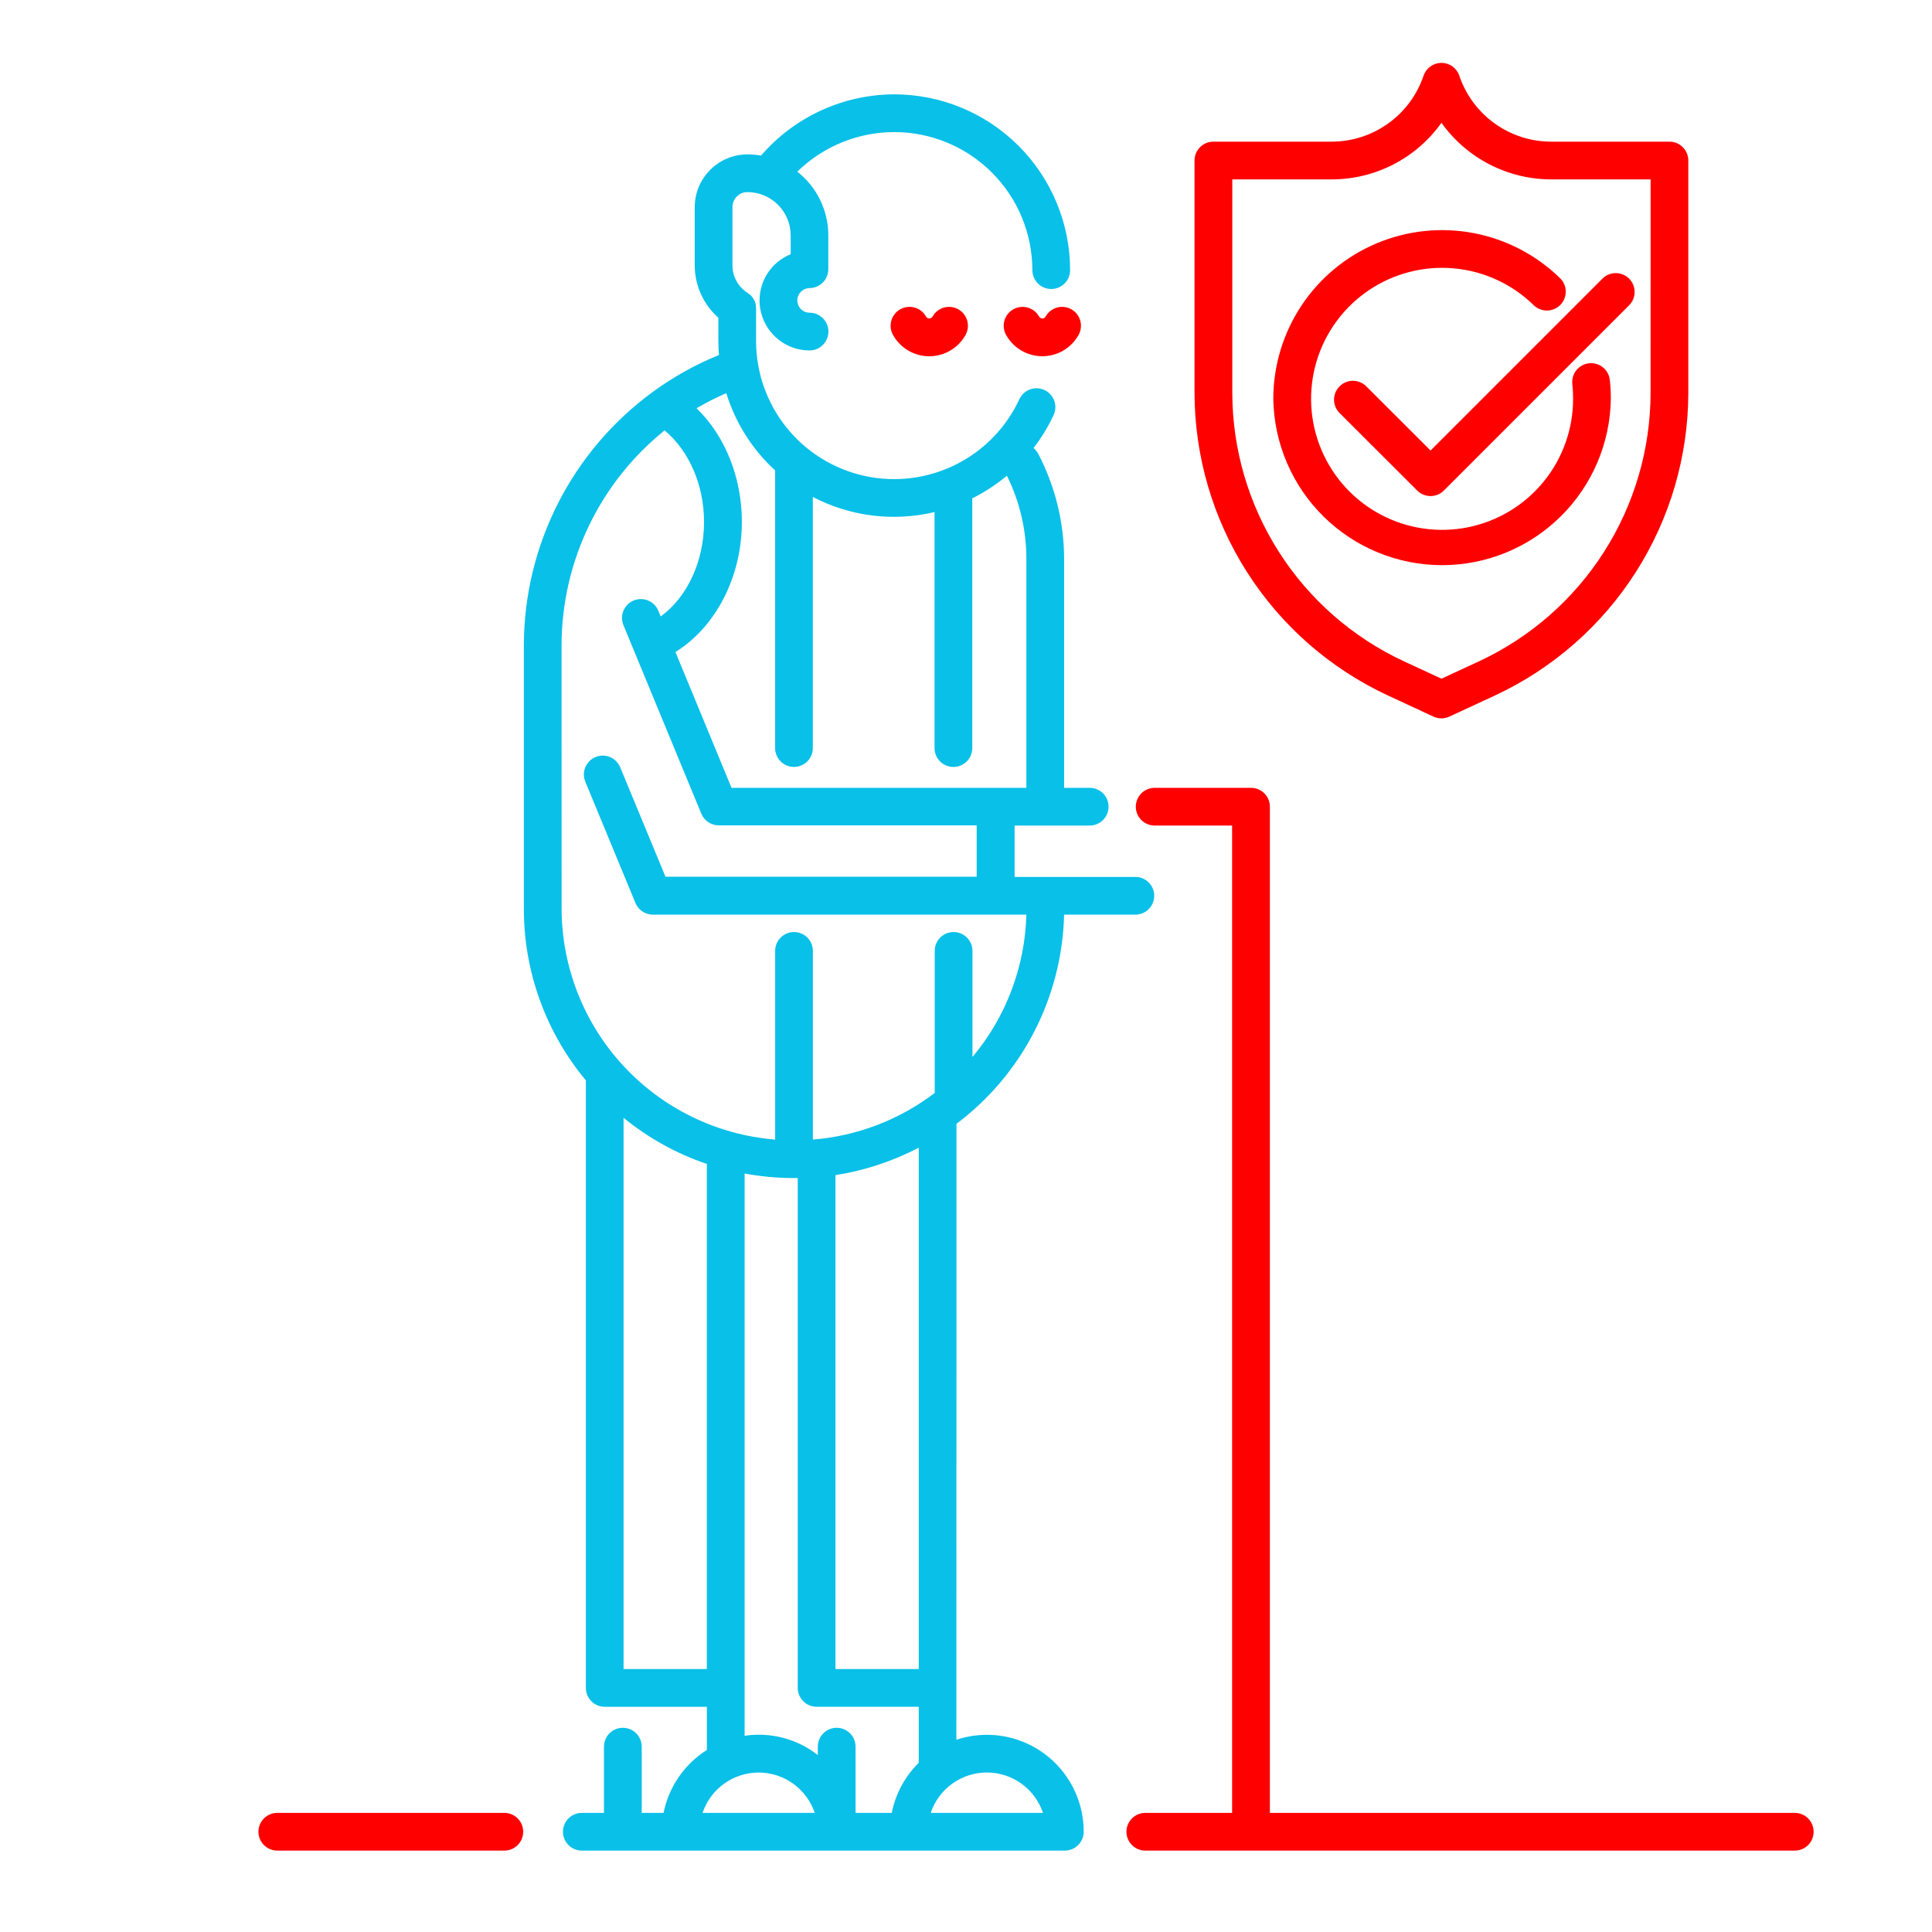 <svg width="512" height="512" viewBox="0 0 512 512" fill="none" xmlns="http://www.w3.org/2000/svg">
<path d="M411.101 37.54C405.72 37.543 400.475 35.858 396.103 32.722C391.731 29.586 388.453 25.157 386.731 20.06C386.396 19.069 385.758 18.207 384.908 17.597C384.057 16.987 383.037 16.66 381.991 16.66C380.946 16.662 379.928 16.99 379.079 17.6C378.231 18.21 377.595 19.07 377.261 20.06C375.535 25.157 372.255 29.585 367.882 32.721C363.508 35.856 358.262 37.542 352.881 37.54H321.561C320.234 37.54 318.963 38.067 318.025 39.005C317.087 39.942 316.561 41.214 316.561 42.54V104.13C316.595 120.981 321.433 137.473 330.507 151.672C339.58 165.871 352.514 177.19 367.791 184.3L379.891 189.91C380.549 190.214 381.265 190.371 381.991 190.37C382.716 190.373 383.433 190.216 384.091 189.91L396.201 184.3C411.475 177.187 424.406 165.868 433.477 151.669C442.549 137.47 447.386 120.98 447.421 104.13V42.54C447.421 41.214 446.894 39.942 445.956 39.005C445.018 38.067 443.747 37.54 442.421 37.54H411.101ZM437.421 104.13C437.39 119.073 433.102 133.697 425.057 146.29C417.013 158.882 405.546 168.921 392.001 175.23L382.001 179.86L372.001 175.23C358.454 168.922 346.986 158.883 338.94 146.291C330.894 133.698 326.603 119.074 326.571 104.13V47.54H352.891C358.587 47.543 364.202 46.183 369.266 43.574C374.33 40.964 378.697 37.181 382.001 32.54C385.306 37.179 389.673 40.961 394.736 43.57C399.8 46.18 405.414 47.541 411.111 47.54H437.431L437.421 104.13Z" fill="#FF0000"/>
<path d="M337.44 105.71C337.616 117.456 342.405 128.661 350.774 136.905C359.142 145.15 370.418 149.771 382.165 149.771C393.913 149.771 405.189 145.15 413.557 136.905C421.925 128.661 426.715 117.456 426.89 105.71C426.889 104.066 426.803 102.424 426.63 100.79C426.57 100.128 426.379 99.486 426.068 98.9C425.756 98.313 425.331 97.794 424.818 97.374C424.304 96.954 423.712 96.64 423.075 96.451C422.439 96.261 421.771 96.201 421.111 96.273C420.451 96.344 419.812 96.547 419.231 96.868C418.65 97.19 418.139 97.623 417.727 98.144C417.316 98.665 417.012 99.263 416.834 99.903C416.656 100.542 416.607 101.211 416.69 101.87C416.822 103.145 416.889 104.427 416.89 105.71C416.888 113.728 414.11 121.498 409.029 127.701C403.948 133.904 396.877 138.157 389.016 139.737C381.155 141.318 372.989 140.13 365.905 136.373C358.821 132.617 353.256 126.525 350.154 119.131C347.052 111.737 346.605 103.497 348.888 95.811C351.172 88.125 356.045 81.466 362.681 76.965C369.317 72.464 377.306 70.399 385.292 71.12C393.278 71.841 400.768 75.303 406.49 80.92C407.442 81.826 408.711 82.321 410.025 82.299C411.338 82.276 412.59 81.738 413.51 80.8C414.429 79.862 414.943 78.6 414.939 77.286C414.936 75.972 414.415 74.713 413.49 73.78C407.201 67.611 399.23 63.438 390.578 61.782C381.926 60.126 372.977 61.062 364.855 64.472C356.732 67.882 349.797 73.615 344.921 80.951C340.044 88.287 337.441 96.9 337.44 105.71Z" fill="#FF0000"/>
<path d="M362.07 102.379C361.605 101.914 361.053 101.546 360.446 101.295C359.839 101.044 359.188 100.915 358.531 100.916C357.874 100.916 357.224 101.046 356.617 101.298C356.01 101.55 355.459 101.919 354.995 102.384C354.531 102.848 354.163 103.4 353.912 104.007C353.661 104.614 353.532 105.265 353.532 105.922C353.533 106.579 353.663 107.23 353.914 107.836C354.166 108.443 354.535 108.994 355 109.459L375.57 129.999C376.508 130.936 377.779 131.462 379.105 131.462C380.431 131.462 381.702 130.936 382.64 129.999L431.79 80.849C432.701 79.906 433.205 78.642 433.193 77.332C433.182 76.021 432.656 74.766 431.729 73.84C430.802 72.912 429.548 72.387 428.237 72.375C426.926 72.364 425.663 72.868 424.72 73.779L379.11 119.389L362.07 102.379Z" fill="#FF0000"/>
<path d="M247.17 83.829C247.088 83.998 246.96 84.141 246.801 84.24C246.642 84.34 246.458 84.393 246.27 84.393C246.082 84.393 245.898 84.34 245.739 84.24C245.58 84.141 245.452 83.998 245.37 83.829C245.042 83.259 244.604 82.759 244.083 82.358C243.562 81.957 242.966 81.663 242.331 81.492C241.696 81.321 241.033 81.277 240.381 81.362C239.729 81.448 239.1 81.661 238.53 81.989C237.96 82.317 237.46 82.754 237.059 83.276C236.659 83.797 236.364 84.393 236.193 85.028C236.023 85.663 235.978 86.326 236.064 86.978C236.149 87.63 236.362 88.259 236.69 88.829C237.649 90.524 239.04 91.934 240.723 92.916C242.405 93.897 244.317 94.414 246.265 94.414C248.213 94.414 250.125 93.897 251.807 92.916C253.49 91.934 254.881 90.524 255.84 88.829C256.503 87.679 256.682 86.313 256.338 85.031C255.994 83.749 255.155 82.657 254.005 81.994C252.855 81.331 251.489 81.152 250.207 81.496C248.926 81.84 247.833 82.679 247.17 83.829Z" fill="#FF0000"/>
<path d="M277.13 83.828C277.049 83.998 276.921 84.14 276.762 84.24C276.602 84.34 276.418 84.393 276.23 84.393C276.043 84.393 275.859 84.34 275.699 84.24C275.54 84.14 275.412 83.998 275.33 83.828C275.002 83.259 274.565 82.76 274.044 82.36C273.523 81.96 272.928 81.666 272.293 81.495C271.658 81.325 270.996 81.281 270.345 81.367C269.693 81.452 269.065 81.665 268.495 81.993C267.926 82.322 267.427 82.759 267.027 83.28C266.626 83.801 266.333 84.396 266.162 85.031C265.992 85.666 265.948 86.328 266.034 86.979C266.119 87.631 266.332 88.259 266.66 88.828C267.62 90.521 269.011 91.929 270.692 92.909C272.374 93.889 274.285 94.405 276.23 94.405C278.176 94.405 280.087 93.889 281.769 92.909C283.45 91.929 284.841 90.521 285.8 88.828C286.129 88.259 286.342 87.631 286.427 86.979C286.513 86.328 286.469 85.666 286.299 85.031C286.128 84.396 285.834 83.801 285.434 83.28C285.034 82.759 284.535 82.322 283.965 81.993C283.396 81.665 282.768 81.452 282.116 81.367C281.465 81.281 280.803 81.325 280.168 81.495C279.533 81.666 278.938 81.96 278.417 82.36C277.896 82.76 277.459 83.259 277.13 83.828Z" fill="#FF0000"/>
<path d="M253.48 297.82C262.109 291.332 269.158 282.975 274.097 273.376C279.036 263.776 281.738 253.183 282 242.39H300.88C302.206 242.39 303.478 241.863 304.416 240.926C305.354 239.988 305.88 238.716 305.88 237.39C305.88 236.064 305.354 234.792 304.416 233.854C303.478 232.917 302.206 232.39 300.88 232.39H268.88V218.78H288.78C290.106 218.78 291.378 218.253 292.316 217.316C293.254 216.378 293.78 215.106 293.78 213.78C293.78 212.454 293.254 211.182 292.316 210.244C291.378 209.307 290.106 208.78 288.78 208.78H282V148.17C281.994 138.45 279.641 128.875 275.14 120.26C274.833 119.673 274.411 119.153 273.9 118.73C276.003 116.012 277.794 113.067 279.24 109.95C279.782 108.75 279.829 107.384 279.37 106.15C278.911 104.915 277.983 103.912 276.788 103.357C275.594 102.803 274.229 102.742 272.99 103.188C271.75 103.634 270.737 104.551 270.17 105.74C266.67 113.309 260.689 119.455 253.218 123.16C245.748 126.865 237.236 127.907 229.092 126.114C220.948 124.321 213.661 119.8 208.438 113.299C203.214 106.799 200.368 98.709 200.37 90.37V81.74C200.365 81.532 200.345 81.325 200.31 81.12C200.31 81 200.31 80.87 200.31 80.75C200.31 80.63 200.21 80.43 200.16 80.27C200.11 80.11 200.08 79.97 200.02 79.83C199.96 79.69 199.86 79.55 199.79 79.41C199.72 79.27 199.65 79.12 199.56 78.99C199.47 78.86 199.36 78.75 199.26 78.63C199.16 78.51 199.05 78.36 198.94 78.24L198.6 78C198.449 77.856 198.285 77.726 198.11 77.61C196.886 76.835 195.877 75.763 195.178 74.494C194.479 73.225 194.111 71.799 194.11 70.35V54.86C194.11 54.339 194.213 53.823 194.414 53.343C194.615 52.862 194.91 52.426 195.28 52.06C195.645 51.692 196.08 51.4 196.559 51.203C197.038 51.005 197.552 50.906 198.07 50.91C201.11 50.913 204.024 52.121 206.174 54.269C208.325 56.417 209.535 59.331 209.54 62.37V67.37C207.099 68.358 205.009 70.053 203.539 72.237C202.069 74.422 201.286 76.997 201.29 79.63C201.289 80.792 201.444 81.949 201.75 83.07C202.507 85.883 204.171 88.368 206.483 90.14C208.795 91.911 211.627 92.871 214.54 92.87C215.866 92.87 217.138 92.343 218.076 91.406C219.014 90.468 219.54 89.196 219.54 87.87C219.54 86.544 219.014 85.272 218.076 84.335C217.138 83.397 215.866 82.87 214.54 82.87C213.823 82.87 213.127 82.632 212.559 82.194C211.991 81.757 211.583 81.143 211.4 80.45C211.328 80.183 211.291 79.907 211.29 79.63C211.288 78.777 211.622 77.958 212.22 77.35C212.823 76.729 213.645 76.37 214.51 76.35C215.836 76.35 217.108 75.823 218.046 74.885C218.984 73.948 219.51 72.676 219.51 71.35V62.35C219.507 59.101 218.765 55.895 217.341 52.974C215.917 50.053 213.848 47.494 211.29 45.49C218.162 38.771 227.39 35.006 237 35C246.702 35.008 256.004 38.865 262.865 45.726C269.725 52.586 273.582 61.888 273.59 71.59C273.59 72.916 274.117 74.188 275.055 75.126C275.993 76.063 277.264 76.59 278.59 76.59C279.916 76.59 281.188 76.063 282.126 75.126C283.064 74.188 283.59 72.916 283.59 71.59C283.582 59.236 278.671 47.39 269.936 38.655C261.2 29.919 249.354 25.008 237 25C230.295 25.02 223.671 26.479 217.578 29.279C211.484 32.079 206.063 36.155 201.68 41.23C200.502 41.022 199.307 40.915 198.11 40.91C194.397 40.91 190.836 42.385 188.211 45.011C185.585 47.636 184.11 51.197 184.11 54.91V70.28C184.106 72.912 184.662 75.514 185.742 77.914C186.821 80.314 188.399 82.457 190.37 84.2V90.37C190.37 91.62 190.43 92.85 190.53 94.08C184.374 96.581 178.545 99.822 173.17 103.73L172.9 103.93C162.37 111.649 153.801 121.733 147.883 133.371C141.965 145.009 138.864 157.874 138.83 170.93V240.69C138.782 257.357 144.598 273.51 155.26 286.32V447.32C155.26 448.646 155.787 449.918 156.725 450.856C157.663 451.793 158.934 452.32 160.26 452.32H187.33V463.76C184.387 465.618 181.852 468.054 179.878 470.922C177.905 473.789 176.535 477.027 175.85 480.44H170.06V462.88C170.06 461.554 169.534 460.282 168.596 459.344C167.658 458.407 166.386 457.88 165.06 457.88C163.734 457.88 162.463 458.407 161.525 459.344C160.587 460.282 160.06 461.554 160.06 462.88V480.43H154.19C152.864 480.43 151.593 480.957 150.655 481.894C149.717 482.832 149.19 484.104 149.19 485.43C149.19 486.756 149.717 488.028 150.655 488.966C151.593 489.903 152.864 490.43 154.19 490.43H282.19C283.516 490.43 284.788 489.903 285.726 488.966C286.664 488.028 287.19 486.756 287.19 485.43C287.197 481.364 286.236 477.355 284.389 473.734C282.541 470.112 279.859 466.982 276.563 464.6C273.268 462.219 269.454 460.655 265.435 460.038C261.416 459.421 257.309 459.768 253.45 461.05L253.48 297.82ZM243.48 442.31H221.41V311.42C229.116 310.218 236.572 307.759 243.48 304.14V442.31ZM204 123.32C204.46 123.78 204.93 124.22 205.41 124.66V198.24C205.41 199.566 205.937 200.838 206.875 201.776C207.813 202.713 209.084 203.24 210.41 203.24C211.736 203.24 213.008 202.713 213.946 201.776C214.884 200.838 215.41 199.566 215.41 198.24V131.7C225.328 136.875 236.78 138.295 247.66 135.7V198.25C247.66 198.907 247.79 199.557 248.041 200.163C248.292 200.77 248.661 201.321 249.125 201.786C249.589 202.25 250.14 202.618 250.747 202.869C251.354 203.121 252.004 203.25 252.66 203.25C253.317 203.25 253.967 203.121 254.574 202.869C255.18 202.618 255.732 202.25 256.196 201.786C256.66 201.321 257.028 200.77 257.28 200.163C257.531 199.557 257.66 198.907 257.66 198.25V132.07C260.941 130.43 264.022 128.417 266.84 126.07C270.247 132.938 272.013 140.503 272 148.17V208.78H193.86L179 172.8C189.69 166.13 196.6 152.9 196.6 138.31C196.6 126.43 192.12 115.49 184.6 108.19C187.138 106.695 189.767 105.359 192.47 104.19C194.698 111.411 198.656 117.978 204 123.32ZM148.82 170.92C148.848 160.007 151.314 149.239 156.037 139.401C160.76 129.564 167.622 120.906 176.12 114.06C182.56 119.38 186.58 128.53 186.58 138.31C186.58 148.8 182.11 158.25 175.09 163.37L174.49 161.93C174.247 161.312 173.884 160.749 173.421 160.273C172.958 159.797 172.405 159.418 171.794 159.159C171.183 158.899 170.526 158.763 169.862 158.76C169.198 158.757 168.541 158.886 167.927 159.139C167.313 159.393 166.757 159.766 166.289 160.237C165.821 160.709 165.452 161.268 165.203 161.883C164.954 162.499 164.83 163.158 164.838 163.822C164.846 164.485 164.986 165.141 165.25 165.75L167.99 172.39L185.86 215.64C186.238 216.554 186.879 217.336 187.701 217.886C188.524 218.436 189.491 218.73 190.48 218.73H258.83V232.34H176.36L164.36 203.34C163.854 202.113 162.881 201.138 161.655 200.629C160.43 200.12 159.052 200.118 157.825 200.625C156.599 201.132 155.624 202.105 155.114 203.33C154.605 204.556 154.604 205.933 155.11 207.16L168.4 239.3C168.778 240.214 169.419 240.996 170.241 241.546C171.064 242.096 172.031 242.39 173.02 242.39H272C271.636 256.22 266.599 269.518 257.71 280.12V252C257.71 250.674 257.184 249.402 256.246 248.464C255.308 247.527 254.036 247 252.71 247C251.384 247 250.113 247.527 249.175 248.464C248.237 249.402 247.71 250.674 247.71 252V289.64C238.355 296.772 227.146 301.063 215.42 302V252C215.42 250.674 214.894 249.402 213.956 248.464C213.018 247.527 211.746 247 210.42 247C209.094 247 207.823 247.527 206.885 248.464C205.947 249.402 205.42 250.674 205.42 252V302C190.001 300.756 175.616 293.75 165.129 282.377C154.642 271.005 148.823 256.1 148.83 240.63L148.82 170.92ZM165.25 442.31V296.23C171.816 301.595 179.291 305.737 187.32 308.46V442.31H165.25ZM201.04 469.74C204.326 469.742 207.528 470.774 210.196 472.692C212.863 474.61 214.862 477.316 215.91 480.43H186.18C187.23 477.317 189.229 474.612 191.897 472.694C194.564 470.777 197.765 469.743 201.05 469.74H201.04ZM226.73 480.43V462.88C226.73 461.554 226.204 460.282 225.266 459.344C224.328 458.407 223.056 457.88 221.73 457.88C220.404 457.88 219.133 458.407 218.195 459.344C217.257 460.282 216.73 461.554 216.73 462.88V465.11C214.016 462.981 210.894 461.43 207.558 460.551C204.222 459.672 200.742 459.485 197.33 460V311C201.645 311.794 206.023 312.195 210.41 312.2H211.41V447.31C211.41 448.636 211.937 449.908 212.875 450.846C213.813 451.783 215.084 452.31 216.41 452.31H243.48V467.16C239.82 470.768 237.326 475.39 236.32 480.43H226.73ZM276.39 480.43H246.65C247.696 477.313 249.695 474.603 252.364 472.684C255.033 470.764 258.238 469.731 261.525 469.731C264.813 469.731 268.018 470.764 270.687 472.684C273.356 474.603 275.355 477.313 276.4 480.43H276.39Z" fill="#09C0E8"/>
<path d="M138.65 485.43C138.65 484.104 138.123 482.832 137.186 481.894C136.248 480.956 134.976 480.43 133.65 480.43H73.49C72.164 480.43 70.892 480.956 69.955 481.894C69.017 482.832 68.49 484.104 68.49 485.43C68.49 486.756 69.017 488.028 69.955 488.965C70.892 489.903 72.164 490.43 73.49 490.43H133.65C134.307 490.43 134.957 490.3 135.564 490.049C136.17 489.798 136.721 489.43 137.186 488.965C137.65 488.501 138.018 487.95 138.27 487.343C138.521 486.736 138.65 486.086 138.65 485.43Z" fill="#FF0000"/>
<path d="M475.631 480.431H336.531V213.781C336.531 212.455 336.004 211.183 335.066 210.246C334.128 209.308 332.857 208.781 331.531 208.781H306.001C304.674 208.781 303.403 209.308 302.465 210.246C301.527 211.183 301.001 212.455 301.001 213.781C301.001 215.107 301.527 216.379 302.465 217.317C303.403 218.254 304.674 218.781 306.001 218.781H326.521V480.431H303.521C302.194 480.431 300.923 480.958 299.985 481.896C299.047 482.833 298.521 484.105 298.521 485.431C298.521 486.757 299.047 488.029 299.985 488.967C300.923 489.904 302.194 490.431 303.521 490.431H475.631C476.957 490.431 478.228 489.904 479.166 488.967C480.104 488.029 480.631 486.757 480.631 485.431C480.631 484.105 480.104 482.833 479.166 481.896C478.228 480.958 476.957 480.431 475.631 480.431Z" fill="#FF0000"/>
</svg>
